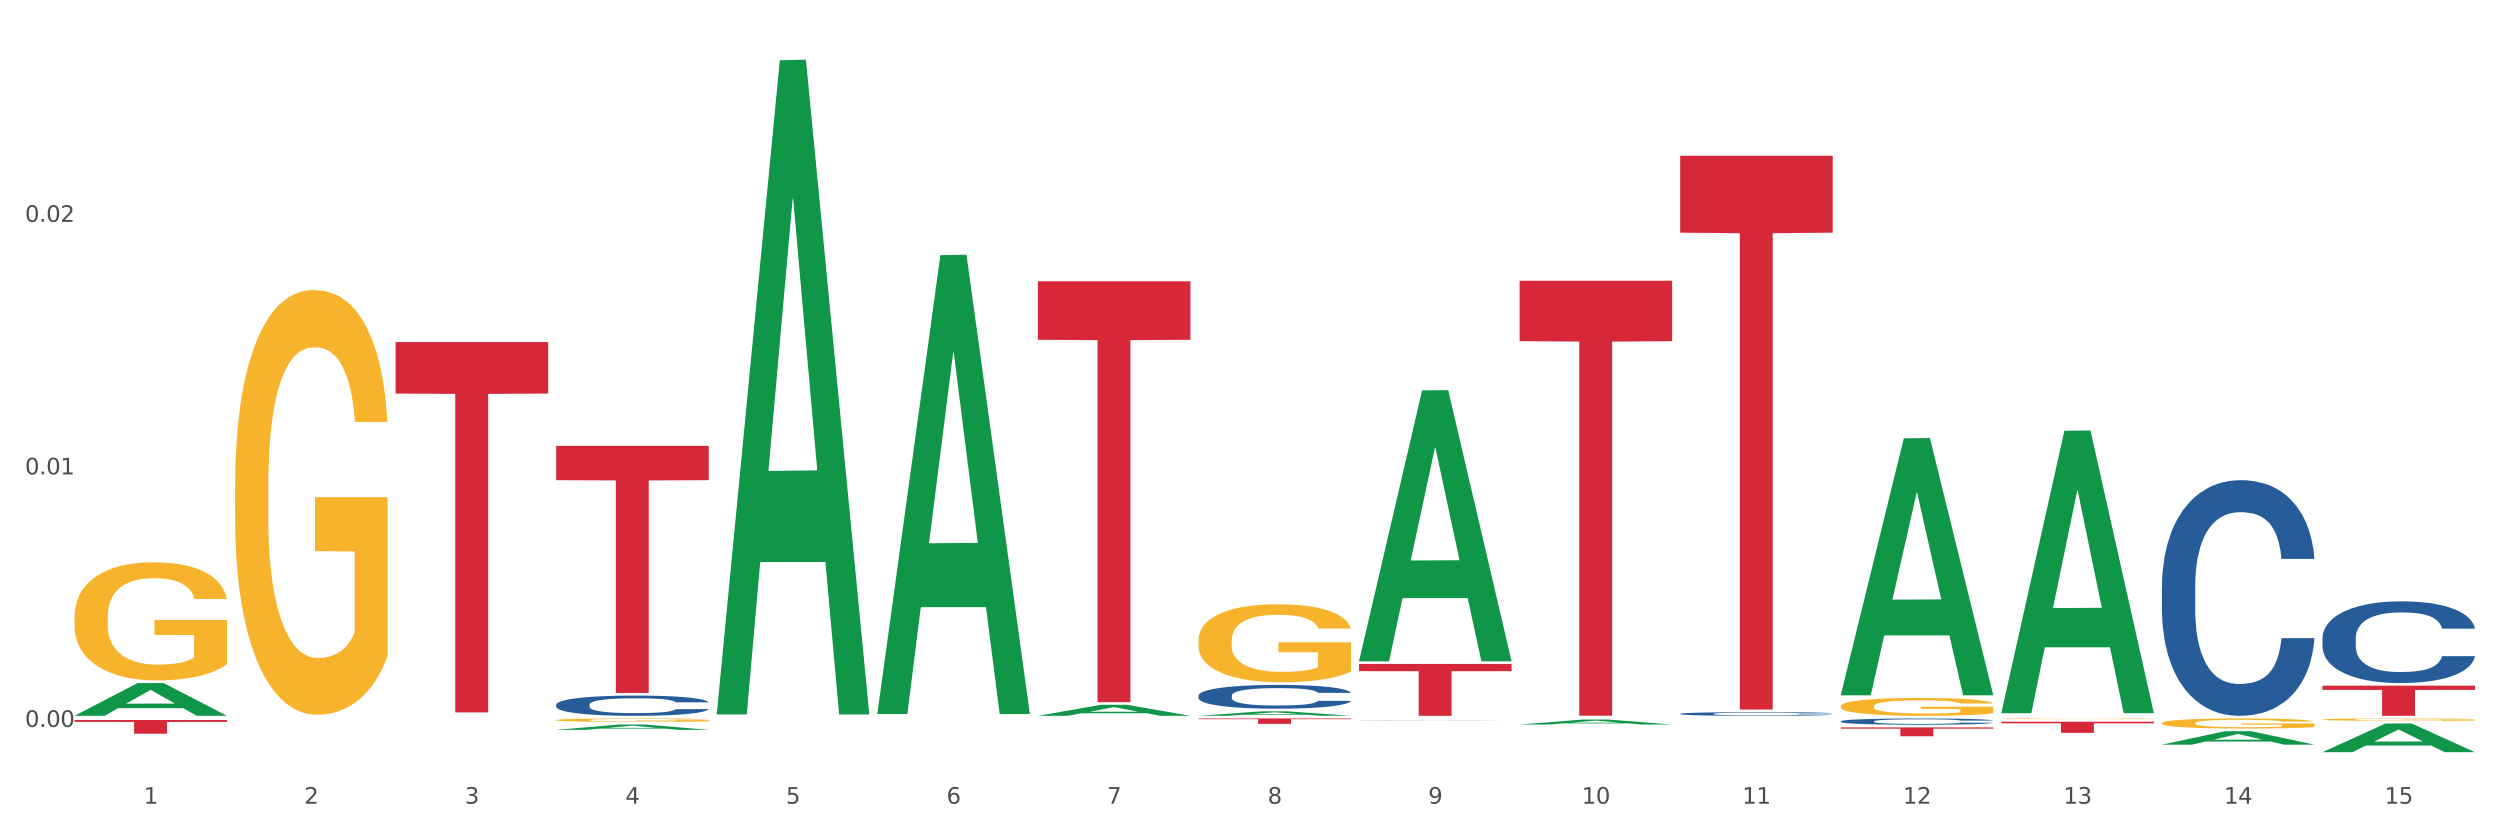 <?xml version="1.0" encoding="utf-8" standalone="no"?>
<!DOCTYPE svg PUBLIC "-//W3C//DTD SVG 1.1//EN"
  "http://www.w3.org/Graphics/SVG/1.1/DTD/svg11.dtd">
<svg xmlns:xlink="http://www.w3.org/1999/xlink" width="1080pt" height="360pt" viewBox="0 0 1080 360" xmlns="http://www.w3.org/2000/svg" version="1.1">
 <rect x="0" y="0" width="1080" height="360" fill="#333333" stroke="none"/>
 <defs>
  <style type="text/css">*{stroke-linejoin: round; stroke-linecap: butt}</style>
 </defs>
 <g id="figure_1">
  <g id="patch_1">
   <path d="M 0 360 
L 1080 360 
L 1080 0 
L 0 0 
z
" style="fill: #ffffff; stroke: #ffffff; stroke-linejoin: miter"/>
  </g>
  <g id="axes_1">
   <g id="matplotlib.axis_1">
    <g id="xtick_1">
     <g id="text_1">
      <!-- 1 -->
      <g style="fill: #4d4d4d" transform="translate(62.07 347.204) scale(0.096 -0.096)">
       <defs>
        <path id="DejaVuSans-31" d="M 794 531 
L 1825 531 
L 1825 4091 
L 703 3866 
L 703 4441 
L 1819 4666 
L 2450 4666 
L 2450 531 
L 3481 531 
L 3481 0 
L 794 0 
L 794 531 
z
" transform="scale(0.016)"/>
       </defs>
       <use xlink:href="#DejaVuSans-31"/>
      </g>
     </g>
    </g>
    <g id="xtick_2">
     <g id="text_2">
      <!-- 2 -->
      <g style="fill: #4d4d4d" transform="translate(131.436 347.204) scale(0.096 -0.096)">
       <defs>
        <path id="DejaVuSans-32" d="M 1228 531 
L 3431 531 
L 3431 0 
L 469 0 
L 469 531 
Q 828 903 1448 1529 
Q 2069 2156 2228 2338 
Q 2531 2678 2651 2914 
Q 2772 3150 2772 3378 
Q 2772 3750 2511 3984 
Q 2250 4219 1831 4219 
Q 1534 4219 1204 4116 
Q 875 4013 500 3803 
L 500 4441 
Q 881 4594 1212 4672 
Q 1544 4750 1819 4750 
Q 2544 4750 2975 4387 
Q 3406 4025 3406 3419 
Q 3406 3131 3298 2873 
Q 3191 2616 2906 2266 
Q 2828 2175 2409 1742 
Q 1991 1309 1228 531 
z
" transform="scale(0.016)"/>
       </defs>
       <use xlink:href="#DejaVuSans-32"/>
      </g>
     </g>
    </g>
    <g id="xtick_3">
     <g id="text_3">
      <!-- 3 -->
      <g style="fill: #4d4d4d" transform="translate(200.802 347.204) scale(0.096 -0.096)">
       <defs>
        <path id="DejaVuSans-33" d="M 2597 2516 
Q 3050 2419 3304 2112 
Q 3559 1806 3559 1356 
Q 3559 666 3084 287 
Q 2609 -91 1734 -91 
Q 1441 -91 1130 -33 
Q 819 25 488 141 
L 488 750 
Q 750 597 1062 519 
Q 1375 441 1716 441 
Q 2309 441 2620 675 
Q 2931 909 2931 1356 
Q 2931 1769 2642 2001 
Q 2353 2234 1838 2234 
L 1294 2234 
L 1294 2753 
L 1863 2753 
Q 2328 2753 2575 2939 
Q 2822 3125 2822 3475 
Q 2822 3834 2567 4026 
Q 2313 4219 1838 4219 
Q 1578 4219 1281 4162 
Q 984 4106 628 3988 
L 628 4550 
Q 988 4650 1302 4700 
Q 1616 4750 1894 4750 
Q 2613 4750 3031 4423 
Q 3450 4097 3450 3541 
Q 3450 3153 3228 2886 
Q 3006 2619 2597 2516 
z
" transform="scale(0.016)"/>
       </defs>
       <use xlink:href="#DejaVuSans-33"/>
      </g>
     </g>
    </g>
    <g id="xtick_4">
     <g id="text_4">
      <!-- 4 -->
      <g style="fill: #4d4d4d" transform="translate(270.169 347.204) scale(0.096 -0.096)">
       <defs>
        <path id="DejaVuSans-34" d="M 2419 4116 
L 825 1625 
L 2419 1625 
L 2419 4116 
z
M 2253 4666 
L 3047 4666 
L 3047 1625 
L 3713 1625 
L 3713 1100 
L 3047 1100 
L 3047 0 
L 2419 0 
L 2419 1100 
L 313 1100 
L 313 1709 
L 2253 4666 
z
" transform="scale(0.016)"/>
       </defs>
       <use xlink:href="#DejaVuSans-34"/>
      </g>
     </g>
    </g>
    <g id="xtick_5">
     <g id="text_5">
      <!-- 5 -->
      <g style="fill: #4d4d4d" transform="translate(339.535 347.204) scale(0.096 -0.096)">
       <defs>
        <path id="DejaVuSans-35" d="M 691 4666 
L 3169 4666 
L 3169 4134 
L 1269 4134 
L 1269 2991 
Q 1406 3038 1543 3061 
Q 1681 3084 1819 3084 
Q 2600 3084 3056 2656 
Q 3513 2228 3513 1497 
Q 3513 744 3044 326 
Q 2575 -91 1722 -91 
Q 1428 -91 1123 -41 
Q 819 9 494 109 
L 494 744 
Q 775 591 1075 516 
Q 1375 441 1709 441 
Q 2250 441 2565 725 
Q 2881 1009 2881 1497 
Q 2881 1984 2565 2268 
Q 2250 2553 1709 2553 
Q 1456 2553 1204 2497 
Q 953 2441 691 2322 
L 691 4666 
z
" transform="scale(0.016)"/>
       </defs>
       <use xlink:href="#DejaVuSans-35"/>
      </g>
     </g>
    </g>
    <g id="xtick_6">
     <g id="text_6">
      <!-- 6 -->
      <g style="fill: #4d4d4d" transform="translate(408.901 347.204) scale(0.096 -0.096)">
       <defs>
        <path id="DejaVuSans-36" d="M 2113 2584 
Q 1688 2584 1439 2293 
Q 1191 2003 1191 1497 
Q 1191 994 1439 701 
Q 1688 409 2113 409 
Q 2538 409 2786 701 
Q 3034 994 3034 1497 
Q 3034 2003 2786 2293 
Q 2538 2584 2113 2584 
z
M 3366 4563 
L 3366 3988 
Q 3128 4100 2886 4159 
Q 2644 4219 2406 4219 
Q 1781 4219 1451 3797 
Q 1122 3375 1075 2522 
Q 1259 2794 1537 2939 
Q 1816 3084 2150 3084 
Q 2853 3084 3261 2657 
Q 3669 2231 3669 1497 
Q 3669 778 3244 343 
Q 2819 -91 2113 -91 
Q 1303 -91 875 529 
Q 447 1150 447 2328 
Q 447 3434 972 4092 
Q 1497 4750 2381 4750 
Q 2619 4750 2861 4703 
Q 3103 4656 3366 4563 
z
" transform="scale(0.016)"/>
       </defs>
       <use xlink:href="#DejaVuSans-36"/>
      </g>
     </g>
    </g>
    <g id="xtick_7">
     <g id="text_7">
      <!-- 7 -->
      <g style="fill: #4d4d4d" transform="translate(478.267 347.204) scale(0.096 -0.096)">
       <defs>
        <path id="DejaVuSans-37" d="M 525 4666 
L 3525 4666 
L 3525 4397 
L 1831 0 
L 1172 0 
L 2766 4134 
L 525 4134 
L 525 4666 
z
" transform="scale(0.016)"/>
       </defs>
       <use xlink:href="#DejaVuSans-37"/>
      </g>
     </g>
    </g>
    <g id="xtick_8">
     <g id="text_8">
      <!-- 8 -->
      <g style="fill: #4d4d4d" transform="translate(547.634 347.204) scale(0.096 -0.096)">
       <defs>
        <path id="DejaVuSans-38" d="M 2034 2216 
Q 1584 2216 1326 1975 
Q 1069 1734 1069 1313 
Q 1069 891 1326 650 
Q 1584 409 2034 409 
Q 2484 409 2743 651 
Q 3003 894 3003 1313 
Q 3003 1734 2745 1975 
Q 2488 2216 2034 2216 
z
M 1403 2484 
Q 997 2584 770 2862 
Q 544 3141 544 3541 
Q 544 4100 942 4425 
Q 1341 4750 2034 4750 
Q 2731 4750 3128 4425 
Q 3525 4100 3525 3541 
Q 3525 3141 3298 2862 
Q 3072 2584 2669 2484 
Q 3125 2378 3379 2068 
Q 3634 1759 3634 1313 
Q 3634 634 3220 271 
Q 2806 -91 2034 -91 
Q 1263 -91 848 271 
Q 434 634 434 1313 
Q 434 1759 690 2068 
Q 947 2378 1403 2484 
z
M 1172 3481 
Q 1172 3119 1398 2916 
Q 1625 2713 2034 2713 
Q 2441 2713 2670 2916 
Q 2900 3119 2900 3481 
Q 2900 3844 2670 4047 
Q 2441 4250 2034 4250 
Q 1625 4250 1398 4047 
Q 1172 3844 1172 3481 
z
" transform="scale(0.016)"/>
       </defs>
       <use xlink:href="#DejaVuSans-38"/>
      </g>
     </g>
    </g>
    <g id="xtick_9">
     <g id="text_9">
      <!-- 9 -->
      <g style="fill: #4d4d4d" transform="translate(617 347.204) scale(0.096 -0.096)">
       <defs>
        <path id="DejaVuSans-39" d="M 703 97 
L 703 672 
Q 941 559 1184 500 
Q 1428 441 1663 441 
Q 2288 441 2617 861 
Q 2947 1281 2994 2138 
Q 2813 1869 2534 1725 
Q 2256 1581 1919 1581 
Q 1219 1581 811 2004 
Q 403 2428 403 3163 
Q 403 3881 828 4315 
Q 1253 4750 1959 4750 
Q 2769 4750 3195 4129 
Q 3622 3509 3622 2328 
Q 3622 1225 3098 567 
Q 2575 -91 1691 -91 
Q 1453 -91 1209 -44 
Q 966 3 703 97 
z
M 1959 2075 
Q 2384 2075 2632 2365 
Q 2881 2656 2881 3163 
Q 2881 3666 2632 3958 
Q 2384 4250 1959 4250 
Q 1534 4250 1286 3958 
Q 1038 3666 1038 3163 
Q 1038 2656 1286 2365 
Q 1534 2075 1959 2075 
z
" transform="scale(0.016)"/>
       </defs>
       <use xlink:href="#DejaVuSans-39"/>
      </g>
     </g>
    </g>
    <g id="xtick_10">
     <g id="text_10">
      <!-- 10 -->
      <g style="fill: #4d4d4d" transform="translate(683.312 347.204) scale(0.096 -0.096)">
       <defs>
        <path id="DejaVuSans-30" d="M 2034 4250 
Q 1547 4250 1301 3770 
Q 1056 3291 1056 2328 
Q 1056 1369 1301 889 
Q 1547 409 2034 409 
Q 2525 409 2770 889 
Q 3016 1369 3016 2328 
Q 3016 3291 2770 3770 
Q 2525 4250 2034 4250 
z
M 2034 4750 
Q 2819 4750 3233 4129 
Q 3647 3509 3647 2328 
Q 3647 1150 3233 529 
Q 2819 -91 2034 -91 
Q 1250 -91 836 529 
Q 422 1150 422 2328 
Q 422 3509 836 4129 
Q 1250 4750 2034 4750 
z
" transform="scale(0.016)"/>
       </defs>
       <use xlink:href="#DejaVuSans-31"/>
       <use xlink:href="#DejaVuSans-30" transform="translate(63.623 0)"/>
      </g>
     </g>
    </g>
    <g id="xtick_11">
     <g id="text_11">
      <!-- 11 -->
      <g style="fill: #4d4d4d" transform="translate(752.678 347.204) scale(0.096 -0.096)">
       <use xlink:href="#DejaVuSans-31"/>
       <use xlink:href="#DejaVuSans-31" transform="translate(63.623 0)"/>
      </g>
     </g>
    </g>
    <g id="xtick_12">
     <g id="text_12">
      <!-- 12 -->
      <g style="fill: #4d4d4d" transform="translate(822.044 347.204) scale(0.096 -0.096)">
       <use xlink:href="#DejaVuSans-31"/>
       <use xlink:href="#DejaVuSans-32" transform="translate(63.623 0)"/>
      </g>
     </g>
    </g>
    <g id="xtick_13">
     <g id="text_13">
      <!-- 13 -->
      <g style="fill: #4d4d4d" transform="translate(891.411 347.204) scale(0.096 -0.096)">
       <use xlink:href="#DejaVuSans-31"/>
       <use xlink:href="#DejaVuSans-33" transform="translate(63.623 0)"/>
      </g>
     </g>
    </g>
    <g id="xtick_14">
     <g id="text_14">
      <!-- 14 -->
      <g style="fill: #4d4d4d" transform="translate(960.777 347.204) scale(0.096 -0.096)">
       <use xlink:href="#DejaVuSans-31"/>
       <use xlink:href="#DejaVuSans-34" transform="translate(63.623 0)"/>
      </g>
     </g>
    </g>
    <g id="xtick_15">
     <g id="text_15">
      <!-- 15 -->
      <g style="fill: #4d4d4d" transform="translate(1030.143 347.204) scale(0.096 -0.096)">
       <use xlink:href="#DejaVuSans-31"/>
       <use xlink:href="#DejaVuSans-35" transform="translate(63.623 0)"/>
      </g>
     </g>
    </g>
    <g id="xtick_16"/>
    <g id="xtick_17"/>
    <g id="xtick_18"/>
    <g id="xtick_19"/>
    <g id="xtick_20"/>
    <g id="xtick_21"/>
    <g id="xtick_22"/>
    <g id="xtick_23"/>
    <g id="xtick_24"/>
    <g id="xtick_25"/>
    <g id="xtick_26"/>
    <g id="xtick_27"/>
    <g id="xtick_28"/>
    <g id="xtick_29"/>
   </g>
   <g id="matplotlib.axis_2">
    <g id="ytick_1">
     <g id="text_16">
      <!-- 0.00 -->
      <g style="fill: #4d4d4d" transform="translate(10.8 314.022) scale(0.096 -0.096)">
       <defs>
        <path id="DejaVuSans-2e" d="M 684 794 
L 1344 794 
L 1344 0 
L 684 0 
L 684 794 
z
" transform="scale(0.016)"/>
       </defs>
       <use xlink:href="#DejaVuSans-30"/>
       <use xlink:href="#DejaVuSans-2e" transform="translate(63.623 0)"/>
       <use xlink:href="#DejaVuSans-30" transform="translate(95.41 0)"/>
       <use xlink:href="#DejaVuSans-30" transform="translate(159.033 0)"/>
      </g>
     </g>
    </g>
    <g id="ytick_2">
     <g id="text_17">
      <!-- 0.01 -->
      <g style="fill: #4d4d4d" transform="translate(10.8 204.933) scale(0.096 -0.096)">
       <use xlink:href="#DejaVuSans-30"/>
       <use xlink:href="#DejaVuSans-2e" transform="translate(63.623 0)"/>
       <use xlink:href="#DejaVuSans-30" transform="translate(95.41 0)"/>
       <use xlink:href="#DejaVuSans-31" transform="translate(159.033 0)"/>
      </g>
     </g>
    </g>
    <g id="ytick_3">
     <g id="text_18">
      <!-- 0.02 -->
      <g style="fill: #4d4d4d" transform="translate(10.8 95.845) scale(0.096 -0.096)">
       <use xlink:href="#DejaVuSans-30"/>
       <use xlink:href="#DejaVuSans-2e" transform="translate(63.623 0)"/>
       <use xlink:href="#DejaVuSans-30" transform="translate(95.41 0)"/>
       <use xlink:href="#DejaVuSans-32" transform="translate(159.033 0)"/>
      </g>
     </g>
    </g>
    <g id="ytick_4"/>
    <g id="ytick_5"/>
    <g id="ytick_6"/>
   </g>
   <g id="PolyCollection_1">
    <path d="M 32.175 309.21 
L 32.243 309.196 
L 59.417 295.097 
L 70.695 295.084 
L 98.073 309.236 
L 85.029 309.236 
L 79.119 305.941 
L 51.061 305.941 
L 50.857 305.994 
L 45.151 309.236 
L 32.175 309.236 
L 32.175 309.21 
L 54.594 303.974 
L 75.586 303.961 
L 65.192 298.101 
L 65.056 298.074 
L 64.92 298.114 
L 54.526 303.961 
L 54.594 303.974 
L 32.175 309.21 
z
" clip-path="url(#pe15f23c669)" style="fill: #109648"/>
    <path d="M 240.274 192.613 
L 306.172 192.613 
L 306.172 207.445 
L 280.25 207.545 
L 280.25 299.347 
L 266.039 299.347 
L 266.039 207.545 
L 240.274 207.445 
L 240.274 192.713 
L 240.274 192.613 
z
" clip-path="url(#pe15f23c669)" style="fill: #d62839"/>
    <path d="M 101.541 210.086 
L 101.619 209.918 
L 101.619 203.884 
L 101.775 198.688 
L 102.553 186.118 
L 103.72 175.726 
L 104.575 170.195 
L 105.431 165.669 
L 106.443 161.144 
L 107.688 156.451 
L 109.944 149.579 
L 111.344 146.059 
L 113.056 142.372 
L 116.168 137.008 
L 118.424 133.991 
L 120.758 131.477 
L 124.57 128.46 
L 127.06 127.119 
L 129.705 126.114 
L 132.895 125.443 
L 135.307 125.276 
L 140.598 125.778 
L 145.11 127.287 
L 147.289 128.46 
L 150.089 130.471 
L 151.568 131.812 
L 153.979 134.494 
L 156.469 138.014 
L 158.181 141.031 
L 160.748 146.73 
L 162.693 152.428 
L 164.483 159.468 
L 165.416 164.328 
L 166.117 168.854 
L 166.739 174.05 
L 167.361 182.263 
L 153.357 182.263 
L 152.812 176.396 
L 151.957 170.865 
L 150.712 165.502 
L 149.623 162.15 
L 147.755 157.959 
L 146.044 155.278 
L 144.254 153.266 
L 142.076 151.59 
L 140.364 150.752 
L 137.952 150.082 
L 133.206 150.249 
L 130.017 151.59 
L 127.838 153.266 
L 126.438 154.775 
L 125.193 156.451 
L 123.792 158.797 
L 122.159 162.317 
L 120.992 165.502 
L 119.825 169.524 
L 118.891 173.547 
L 118.035 178.24 
L 117.335 183.268 
L 116.79 188.464 
L 116.324 194.833 
L 115.935 205.393 
L 115.935 228.355 
L 116.09 233.551 
L 116.479 240.423 
L 116.946 245.619 
L 117.724 251.82 
L 118.424 256.011 
L 119.747 262.044 
L 121.225 267.073 
L 122.392 270.257 
L 123.559 272.939 
L 125.582 276.626 
L 127.838 279.643 
L 129.783 281.487 
L 132.428 283.163 
L 134.218 283.834 
L 135.774 284.169 
L 139.586 284.169 
L 142.309 283.666 
L 145.343 282.493 
L 147.678 280.984 
L 149.623 279.141 
L 151.801 276.124 
L 153.201 273.274 
L 153.201 238.244 
L 136.085 238.076 
L 136.085 214.779 
L 167.439 214.779 
L 167.439 283.163 
L 166.117 286.683 
L 164.638 289.867 
L 163.082 292.717 
L 160.748 296.237 
L 157.947 299.589 
L 155.458 301.935 
L 152.812 303.947 
L 149.7 305.79 
L 145.655 307.466 
L 143.165 308.137 
L 140.053 308.64 
L 136.396 308.807 
L 133.206 308.472 
L 130.094 307.634 
L 126.827 306.126 
L 123.637 303.947 
L 121.225 301.768 
L 118.813 299.086 
L 116.246 295.566 
L 114.223 292.214 
L 112.667 289.197 
L 110.955 285.342 
L 109.088 280.314 
L 107.688 275.788 
L 106.443 271.095 
L 105.12 265.061 
L 104.186 259.866 
L 103.253 253.329 
L 102.708 248.468 
L 102.086 240.926 
L 101.619 230.366 
L 101.541 210.086 
z
" clip-path="url(#pe15f23c669)" style="fill: #f7b32b"/>
    <path d="M 517.739 276.629 
L 517.816 276.598 
L 517.816 275.491 
L 517.972 274.537 
L 518.75 272.23 
L 519.917 270.323 
L 520.773 269.308 
L 521.629 268.477 
L 522.64 267.647 
L 523.885 266.785 
L 526.141 265.524 
L 527.542 264.878 
L 529.253 264.201 
L 532.365 263.217 
L 534.621 262.663 
L 536.956 262.202 
L 540.768 261.648 
L 543.257 261.402 
L 545.903 261.217 
L 549.093 261.094 
L 551.504 261.064 
L 556.795 261.156 
L 561.307 261.433 
L 563.486 261.648 
L 566.287 262.017 
L 567.765 262.263 
L 570.177 262.756 
L 572.666 263.401 
L 574.378 263.955 
L 576.946 265.001 
L 578.891 266.047 
L 580.68 267.339 
L 581.614 268.231 
L 582.314 269.062 
L 582.936 270.015 
L 583.559 271.522 
L 569.554 271.522 
L 569.01 270.446 
L 568.154 269.431 
L 566.909 268.446 
L 565.82 267.831 
L 563.953 267.062 
L 562.241 266.57 
L 560.452 266.201 
L 558.273 265.893 
L 556.562 265.739 
L 554.15 265.616 
L 549.404 265.647 
L 546.214 265.893 
L 544.035 266.201 
L 542.635 266.478 
L 541.39 266.785 
L 539.99 267.216 
L 538.356 267.862 
L 537.189 268.446 
L 536.022 269.185 
L 535.088 269.923 
L 534.232 270.784 
L 533.532 271.707 
L 532.988 272.661 
L 532.521 273.829 
L 532.132 275.767 
L 532.132 279.982 
L 532.287 280.935 
L 532.676 282.196 
L 533.143 283.15 
L 533.921 284.288 
L 534.621 285.057 
L 535.944 286.165 
L 537.422 287.087 
L 538.589 287.672 
L 539.756 288.164 
L 541.779 288.841 
L 544.035 289.395 
L 545.981 289.733 
L 548.626 290.041 
L 550.415 290.164 
L 551.971 290.225 
L 555.784 290.225 
L 558.507 290.133 
L 561.541 289.917 
L 563.875 289.641 
L 565.82 289.302 
L 567.998 288.749 
L 569.399 288.226 
L 569.399 281.797 
L 552.282 281.766 
L 552.282 277.49 
L 583.636 277.49 
L 583.636 290.041 
L 582.314 290.687 
L 580.836 291.271 
L 579.28 291.794 
L 576.946 292.44 
L 574.145 293.055 
L 571.655 293.486 
L 569.01 293.855 
L 565.898 294.193 
L 561.852 294.501 
L 559.362 294.624 
L 556.25 294.716 
L 552.594 294.747 
L 549.404 294.685 
L 546.292 294.532 
L 543.024 294.255 
L 539.834 293.855 
L 537.422 293.455 
L 535.01 292.963 
L 532.443 292.317 
L 530.42 291.702 
L 528.864 291.148 
L 527.153 290.44 
L 525.285 289.518 
L 523.885 288.687 
L 522.64 287.826 
L 521.317 286.718 
L 520.384 285.765 
L 519.45 284.565 
L 518.906 283.673 
L 518.283 282.289 
L 517.816 280.351 
L 517.739 276.629 
z
" clip-path="url(#pe15f23c669)" style="fill: #f7b32b"/>
    <path d="M 795.203 305.081 
L 795.281 305.074 
L 795.281 304.82 
L 795.437 304.602 
L 796.215 304.072 
L 797.382 303.635 
L 798.238 303.402 
L 799.094 303.212 
L 800.105 303.021 
L 801.35 302.824 
L 803.606 302.535 
L 805.006 302.387 
L 806.718 302.231 
L 809.83 302.006 
L 812.086 301.879 
L 814.42 301.773 
L 818.233 301.646 
L 820.722 301.589 
L 823.368 301.547 
L 826.557 301.519 
L 828.969 301.512 
L 834.26 301.533 
L 838.772 301.596 
L 840.951 301.646 
L 843.752 301.731 
L 845.23 301.787 
L 847.642 301.9 
L 850.131 302.048 
L 851.843 302.175 
L 854.41 302.415 
L 856.355 302.655 
L 858.145 302.951 
L 859.078 303.155 
L 859.779 303.346 
L 860.401 303.565 
L 861.024 303.91 
L 847.019 303.91 
L 846.475 303.663 
L 845.619 303.431 
L 844.374 303.205 
L 843.285 303.064 
L 841.418 302.887 
L 839.706 302.775 
L 837.916 302.69 
L 835.738 302.619 
L 834.026 302.584 
L 831.615 302.556 
L 826.869 302.563 
L 823.679 302.619 
L 821.5 302.69 
L 820.1 302.753 
L 818.855 302.824 
L 817.455 302.923 
L 815.821 303.071 
L 814.654 303.205 
L 813.487 303.374 
L 812.553 303.543 
L 811.697 303.741 
L 810.997 303.953 
L 810.453 304.171 
L 809.986 304.439 
L 809.597 304.884 
L 809.597 305.85 
L 809.752 306.069 
L 810.141 306.358 
L 810.608 306.577 
L 811.386 306.838 
L 812.086 307.014 
L 813.409 307.268 
L 814.887 307.48 
L 816.054 307.614 
L 817.221 307.727 
L 819.244 307.882 
L 821.5 308.009 
L 823.445 308.086 
L 826.091 308.157 
L 827.88 308.185 
L 829.436 308.199 
L 833.248 308.199 
L 835.971 308.178 
L 839.006 308.129 
L 841.34 308.065 
L 843.285 307.988 
L 845.463 307.861 
L 846.864 307.741 
L 846.864 306.266 
L 829.747 306.259 
L 829.747 305.279 
L 861.101 305.279 
L 861.101 308.157 
L 859.779 308.305 
L 858.3 308.439 
L 856.744 308.559 
L 854.41 308.707 
L 851.61 308.848 
L 849.12 308.947 
L 846.475 309.032 
L 843.363 309.109 
L 839.317 309.18 
L 836.827 309.208 
L 833.715 309.229 
L 830.059 309.236 
L 826.869 309.222 
L 823.757 309.187 
L 820.489 309.123 
L 817.299 309.032 
L 814.887 308.94 
L 812.475 308.827 
L 809.908 308.679 
L 807.885 308.538 
L 806.329 308.411 
L 804.617 308.249 
L 802.75 308.037 
L 801.35 307.846 
L 800.105 307.649 
L 798.782 307.395 
L 797.849 307.176 
L 796.915 306.901 
L 796.37 306.697 
L 795.748 306.379 
L 795.281 305.935 
L 795.203 305.081 
z
" clip-path="url(#pe15f23c669)" style="fill: #f7b32b"/>
    <path d="M 864.57 310.508 
L 864.647 310.508 
L 864.647 310.499 
L 864.803 310.49 
L 865.581 310.471 
L 866.748 310.454 
L 867.604 310.445 
L 868.46 310.438 
L 869.471 310.431 
L 870.716 310.424 
L 872.972 310.413 
L 874.373 310.407 
L 876.084 310.402 
L 879.196 310.393 
L 881.453 310.388 
L 883.787 310.384 
L 887.599 310.38 
L 890.089 310.378 
L 892.734 310.376 
L 895.924 310.375 
L 898.336 310.375 
L 903.626 310.375 
L 908.139 310.378 
L 910.317 310.38 
L 913.118 310.383 
L 914.596 310.385 
L 917.008 310.389 
L 919.498 310.395 
L 921.209 310.399 
L 923.777 310.408 
L 925.722 310.417 
L 927.511 310.429 
L 928.445 310.436 
L 929.145 310.443 
L 929.767 310.452 
L 930.39 310.465 
L 916.385 310.465 
L 915.841 310.455 
L 914.985 310.447 
L 913.74 310.438 
L 912.651 310.433 
L 910.784 310.426 
L 909.072 310.422 
L 907.283 310.419 
L 905.104 310.416 
L 903.393 310.415 
L 900.981 310.414 
L 896.235 310.414 
L 893.045 310.416 
L 890.867 310.419 
L 889.466 310.421 
L 888.221 310.424 
L 886.821 310.428 
L 885.187 310.433 
L 884.02 310.438 
L 882.853 310.444 
L 881.919 310.451 
L 881.064 310.458 
L 880.363 310.466 
L 879.819 310.474 
L 879.352 310.484 
L 878.963 310.501 
L 878.963 310.537 
L 879.119 310.545 
L 879.508 310.556 
L 879.974 310.565 
L 880.752 310.574 
L 881.453 310.581 
L 882.775 310.59 
L 884.253 310.598 
L 885.42 310.603 
L 886.587 310.608 
L 888.61 310.613 
L 890.867 310.618 
L 892.812 310.621 
L 895.457 310.624 
L 897.246 310.625 
L 898.802 310.625 
L 902.615 310.625 
L 905.338 310.625 
L 908.372 310.623 
L 910.706 310.62 
L 912.651 310.617 
L 914.829 310.613 
L 916.23 310.608 
L 916.23 310.553 
L 899.114 310.553 
L 899.114 310.516 
L 930.468 310.516 
L 930.468 310.624 
L 929.145 310.629 
L 927.667 310.634 
L 926.111 310.639 
L 923.777 310.644 
L 920.976 310.65 
L 918.486 310.653 
L 915.841 310.657 
L 912.729 310.659 
L 908.683 310.662 
L 906.193 310.663 
L 903.081 310.664 
L 899.425 310.664 
L 896.235 310.664 
L 893.123 310.662 
L 889.855 310.66 
L 886.665 310.657 
L 884.253 310.653 
L 881.842 310.649 
L 879.274 310.643 
L 877.251 310.638 
L 875.695 310.633 
L 873.984 310.627 
L 872.116 310.619 
L 870.716 310.612 
L 869.471 310.605 
L 868.149 310.595 
L 867.215 310.587 
L 866.281 310.577 
L 865.737 310.569 
L 865.114 310.557 
L 864.647 310.54 
L 864.57 310.508 
z
" clip-path="url(#pe15f23c669)" style="fill: #f7b32b"/>
    <path d="M 933.936 312.394 
L 934.014 312.39 
L 934.014 312.247 
L 934.169 312.124 
L 934.947 311.826 
L 936.114 311.579 
L 936.97 311.448 
L 937.826 311.341 
L 938.837 311.233 
L 940.082 311.122 
L 942.338 310.959 
L 943.739 310.876 
L 945.45 310.788 
L 948.563 310.661 
L 950.819 310.589 
L 953.153 310.53 
L 956.965 310.458 
L 959.455 310.426 
L 962.1 310.403 
L 965.29 310.387 
L 967.702 310.383 
L 972.992 310.395 
L 977.505 310.43 
L 979.683 310.458 
L 982.484 310.506 
L 983.962 310.538 
L 986.374 310.601 
L 988.864 310.685 
L 990.575 310.756 
L 993.143 310.892 
L 995.088 311.027 
L 996.877 311.194 
L 997.811 311.309 
L 998.511 311.416 
L 999.134 311.539 
L 999.756 311.734 
L 985.752 311.734 
L 985.207 311.595 
L 984.351 311.464 
L 983.106 311.337 
L 982.017 311.257 
L 980.15 311.158 
L 978.438 311.094 
L 976.649 311.047 
L 974.47 311.007 
L 972.759 310.987 
L 970.347 310.971 
L 965.601 310.975 
L 962.411 311.007 
L 960.233 311.047 
L 958.832 311.082 
L 957.588 311.122 
L 956.187 311.178 
L 954.553 311.261 
L 953.386 311.337 
L 952.219 311.432 
L 951.286 311.528 
L 950.43 311.639 
L 949.73 311.758 
L 949.185 311.881 
L 948.718 312.032 
L 948.329 312.283 
L 948.329 312.827 
L 948.485 312.951 
L 948.874 313.114 
L 949.341 313.237 
L 950.119 313.384 
L 950.819 313.483 
L 952.141 313.627 
L 953.62 313.746 
L 954.787 313.821 
L 955.954 313.885 
L 957.977 313.972 
L 960.233 314.044 
L 962.178 314.088 
L 964.823 314.127 
L 966.613 314.143 
L 968.169 314.151 
L 971.981 314.151 
L 974.704 314.139 
L 977.738 314.112 
L 980.072 314.076 
L 982.017 314.032 
L 984.196 313.96 
L 985.596 313.893 
L 985.596 313.062 
L 968.48 313.058 
L 968.48 312.505 
L 999.834 312.505 
L 999.834 314.127 
L 998.511 314.211 
L 997.033 314.286 
L 995.477 314.354 
L 993.143 314.437 
L 990.342 314.517 
L 987.852 314.573 
L 985.207 314.62 
L 982.095 314.664 
L 978.049 314.704 
L 975.56 314.72 
L 972.448 314.732 
L 968.791 314.736 
L 965.601 314.728 
L 962.489 314.708 
L 959.221 314.672 
L 956.032 314.62 
L 953.62 314.569 
L 951.208 314.505 
L 948.64 314.422 
L 946.618 314.342 
L 945.061 314.271 
L 943.35 314.179 
L 941.483 314.06 
L 940.082 313.952 
L 938.837 313.841 
L 937.515 313.698 
L 936.581 313.575 
L 935.648 313.42 
L 935.103 313.305 
L 934.48 313.126 
L 934.014 312.875 
L 933.936 312.394 
z
" clip-path="url(#pe15f23c669)" style="fill: #f7b32b"/>
    <path d="M 1003.302 310.851 
L 1003.38 310.85 
L 1003.38 310.816 
L 1003.535 310.787 
L 1004.314 310.717 
L 1005.481 310.658 
L 1006.336 310.627 
L 1007.192 310.602 
L 1008.204 310.576 
L 1009.448 310.55 
L 1011.705 310.511 
L 1013.105 310.491 
L 1014.817 310.471 
L 1017.929 310.441 
L 1020.185 310.424 
L 1022.519 310.409 
L 1026.331 310.393 
L 1028.821 310.385 
L 1031.466 310.379 
L 1034.656 310.376 
L 1037.068 310.375 
L 1042.358 310.377 
L 1046.871 310.386 
L 1049.049 310.393 
L 1051.85 310.404 
L 1053.328 310.411 
L 1055.74 310.426 
L 1058.23 310.446 
L 1059.942 310.463 
L 1062.509 310.495 
L 1064.454 310.527 
L 1066.244 310.567 
L 1067.177 310.594 
L 1067.877 310.62 
L 1068.5 310.649 
L 1069.122 310.695 
L 1055.118 310.695 
L 1054.573 310.662 
L 1053.717 310.631 
L 1052.473 310.601 
L 1051.383 310.582 
L 1049.516 310.558 
L 1047.805 310.543 
L 1046.015 310.532 
L 1043.837 310.522 
L 1042.125 310.518 
L 1039.713 310.514 
L 1034.967 310.515 
L 1031.777 310.522 
L 1029.599 310.532 
L 1028.199 310.54 
L 1026.954 310.55 
L 1025.553 310.563 
L 1023.919 310.583 
L 1022.752 310.601 
L 1021.585 310.623 
L 1020.652 310.646 
L 1019.796 310.672 
L 1019.096 310.701 
L 1018.551 310.73 
L 1018.084 310.766 
L 1017.695 310.825 
L 1017.695 310.954 
L 1017.851 310.983 
L 1018.24 311.022 
L 1018.707 311.051 
L 1019.485 311.086 
L 1020.185 311.109 
L 1021.508 311.143 
L 1022.986 311.171 
L 1024.153 311.189 
L 1025.32 311.204 
L 1027.343 311.225 
L 1029.599 311.242 
L 1031.544 311.253 
L 1034.189 311.262 
L 1035.979 311.266 
L 1037.535 311.268 
L 1041.347 311.268 
L 1044.07 311.265 
L 1047.104 311.258 
L 1049.438 311.25 
L 1051.383 311.239 
L 1053.562 311.222 
L 1054.962 311.206 
L 1054.962 311.009 
L 1037.846 311.009 
L 1037.846 310.878 
L 1069.2 310.878 
L 1069.2 311.262 
L 1067.877 311.282 
L 1066.399 311.3 
L 1064.843 311.316 
L 1062.509 311.335 
L 1059.708 311.354 
L 1057.219 311.367 
L 1054.573 311.379 
L 1051.461 311.389 
L 1047.416 311.399 
L 1044.926 311.402 
L 1041.814 311.405 
L 1038.157 311.406 
L 1034.967 311.404 
L 1031.855 311.399 
L 1028.588 311.391 
L 1025.398 311.379 
L 1022.986 311.366 
L 1020.574 311.351 
L 1018.007 311.332 
L 1015.984 311.313 
L 1014.428 311.296 
L 1012.716 311.274 
L 1010.849 311.246 
L 1009.448 311.22 
L 1008.204 311.194 
L 1006.881 311.16 
L 1005.947 311.131 
L 1005.014 311.094 
L 1004.469 311.067 
L 1003.847 311.025 
L 1003.38 310.965 
L 1003.302 310.851 
z
" clip-path="url(#pe15f23c669)" style="fill: #f7b32b"/>
    <path d="M 170.907 147.785 
L 236.805 147.785 
L 236.805 170.017 
L 210.883 170.167 
L 210.883 307.766 
L 196.673 307.766 
L 196.673 170.167 
L 170.907 170.017 
L 170.907 147.935 
L 170.907 147.785 
z
" clip-path="url(#pe15f23c669)" style="fill: #d62839"/>
    <path d="M 32.175 311.032 
L 98.073 311.032 
L 98.073 311.857 
L 72.151 311.862 
L 72.151 316.968 
L 57.941 316.968 
L 57.941 311.862 
L 32.175 311.857 
L 32.175 311.037 
L 32.175 311.032 
z
" clip-path="url(#pe15f23c669)" style="fill: #d62839"/>
    <path d="M 240.274 304.417 
L 240.352 304.409 
L 240.352 304.185 
L 240.585 303.882 
L 241.442 303.322 
L 242.533 302.899 
L 244.402 302.403 
L 245.415 302.195 
L 246.739 301.964 
L 249.465 301.588 
L 252.581 301.268 
L 254.762 301.093 
L 256.398 300.981 
L 260.059 300.781 
L 262.162 300.693 
L 264.343 300.621 
L 266.212 300.573 
L 269.328 300.517 
L 271.821 300.493 
L 274.703 300.485 
L 277.117 300.493 
L 280.311 300.525 
L 284.985 300.621 
L 286.776 300.677 
L 289.191 300.773 
L 291.683 300.901 
L 293.709 301.029 
L 296.045 301.212 
L 298.46 301.452 
L 300.797 301.756 
L 302.433 302.036 
L 303.757 302.331 
L 304.925 302.691 
L 305.782 303.083 
L 306.172 303.41 
L 291.917 303.41 
L 291.528 303.115 
L 290.749 302.795 
L 289.97 302.579 
L 289.113 302.403 
L 287.789 302.203 
L 286.62 302.076 
L 284.673 301.924 
L 282.881 301.828 
L 281.401 301.772 
L 279.61 301.724 
L 275.793 301.676 
L 273.067 301.676 
L 271.353 301.692 
L 269.25 301.732 
L 267.458 301.788 
L 265.355 301.884 
L 263.72 301.988 
L 262.084 302.124 
L 261.149 302.219 
L 259.747 302.395 
L 258.812 302.539 
L 257.566 302.787 
L 256.865 302.963 
L 255.619 303.418 
L 255.073 303.754 
L 254.84 303.986 
L 254.684 304.241 
L 254.684 305.488 
L 255.151 306.047 
L 255.541 306.287 
L 256.164 306.559 
L 257.332 306.911 
L 259.046 307.254 
L 260.838 307.502 
L 262.318 307.654 
L 263.72 307.766 
L 265.122 307.854 
L 266.835 307.933 
L 268.237 307.981 
L 270.341 308.029 
L 272.833 308.053 
L 274.78 308.053 
L 278.753 308.013 
L 280.545 307.973 
L 282.258 307.918 
L 284.128 307.83 
L 285.608 307.734 
L 286.465 307.662 
L 287.867 307.51 
L 288.957 307.35 
L 289.892 307.166 
L 290.515 307.006 
L 291.216 306.767 
L 291.761 306.495 
L 291.917 306.351 
L 306.172 306.351 
L 305.86 306.639 
L 305.315 306.919 
L 304.224 307.294 
L 303.367 307.51 
L 302.043 307.774 
L 300.641 307.997 
L 298.694 308.245 
L 296.902 308.429 
L 295.033 308.589 
L 293.008 308.733 
L 289.347 308.932 
L 288.022 308.988 
L 285.218 309.084 
L 283.037 309.14 
L 279.844 309.196 
L 276.572 309.228 
L 273.145 309.236 
L 270.107 309.22 
L 266.757 309.172 
L 264.654 309.124 
L 262.318 309.052 
L 259.591 308.94 
L 257.021 308.805 
L 254.606 308.645 
L 252.347 308.461 
L 250.244 308.253 
L 247.518 307.91 
L 245.493 307.574 
L 244.013 307.262 
L 243 306.998 
L 241.987 306.663 
L 241.442 306.431 
L 240.585 305.872 
L 240.274 305.352 
L 240.274 304.417 
z
" clip-path="url(#pe15f23c669)" style="fill: #255c99"/>
    <path d="M 517.739 300.502 
L 517.816 300.493 
L 517.816 300.23 
L 518.05 299.873 
L 518.907 299.216 
L 519.997 298.719 
L 521.867 298.137 
L 522.88 297.893 
L 524.204 297.621 
L 526.93 297.18 
L 530.046 296.805 
L 532.227 296.599 
L 533.863 296.467 
L 537.523 296.233 
L 539.627 296.129 
L 541.808 296.045 
L 543.677 295.989 
L 546.793 295.923 
L 549.285 295.895 
L 552.167 295.885 
L 554.582 295.895 
L 557.776 295.932 
L 562.449 296.045 
L 564.241 296.111 
L 566.656 296.223 
L 569.148 296.373 
L 571.173 296.523 
L 573.51 296.739 
L 575.925 297.021 
L 578.262 297.377 
L 579.898 297.706 
L 581.222 298.053 
L 582.39 298.475 
L 583.247 298.935 
L 583.636 299.32 
L 569.382 299.32 
L 568.992 298.972 
L 568.214 298.597 
L 567.435 298.344 
L 566.578 298.137 
L 565.254 297.903 
L 564.085 297.753 
L 562.138 297.574 
L 560.346 297.462 
L 558.866 297.396 
L 557.075 297.34 
L 553.258 297.284 
L 550.532 297.284 
L 548.818 297.302 
L 546.715 297.349 
L 544.923 297.415 
L 542.82 297.527 
L 541.184 297.649 
L 539.549 297.809 
L 538.614 297.922 
L 537.212 298.128 
L 536.277 298.297 
L 535.031 298.588 
L 534.33 298.794 
L 533.084 299.329 
L 532.538 299.723 
L 532.305 299.995 
L 532.149 300.296 
L 532.149 301.759 
L 532.616 302.416 
L 533.006 302.698 
L 533.629 303.017 
L 534.797 303.43 
L 536.511 303.833 
L 538.302 304.124 
L 539.782 304.302 
L 541.184 304.434 
L 542.587 304.537 
L 544.3 304.631 
L 545.702 304.687 
L 547.805 304.743 
L 550.298 304.771 
L 552.245 304.771 
L 556.218 304.724 
L 558.009 304.677 
L 559.723 304.612 
L 561.593 304.509 
L 563.073 304.396 
L 563.929 304.312 
L 565.331 304.133 
L 566.422 303.946 
L 567.357 303.73 
L 567.98 303.542 
L 568.681 303.261 
L 569.226 302.942 
L 569.382 302.773 
L 583.636 302.773 
L 583.325 303.11 
L 582.78 303.439 
L 581.689 303.88 
L 580.832 304.133 
L 579.508 304.443 
L 578.106 304.706 
L 576.159 304.997 
L 574.367 305.212 
L 572.498 305.4 
L 570.472 305.569 
L 566.811 305.803 
L 565.487 305.869 
L 562.683 305.982 
L 560.502 306.047 
L 557.308 306.113 
L 554.037 306.151 
L 550.61 306.16 
L 547.572 306.141 
L 544.222 306.085 
L 542.119 306.029 
L 539.782 305.944 
L 537.056 305.813 
L 534.486 305.653 
L 532.071 305.466 
L 529.812 305.25 
L 527.709 305.006 
L 524.983 304.602 
L 522.957 304.208 
L 521.477 303.842 
L 520.465 303.533 
L 519.452 303.139 
L 518.907 302.867 
L 518.05 302.21 
L 517.739 301.6 
L 517.739 300.502 
z
" clip-path="url(#pe15f23c669)" style="fill: #255c99"/>
    <path d="M 587.105 311.297 
L 587.183 311.297 
L 587.183 311.295 
L 587.416 311.291 
L 588.273 311.284 
L 589.364 311.278 
L 591.233 311.272 
L 592.246 311.27 
L 593.57 311.267 
L 596.296 311.262 
L 599.412 311.258 
L 601.593 311.256 
L 603.229 311.255 
L 606.89 311.252 
L 608.993 311.251 
L 611.174 311.25 
L 613.043 311.249 
L 616.159 311.249 
L 618.652 311.248 
L 621.534 311.248 
L 623.948 311.248 
L 627.142 311.249 
L 631.816 311.25 
L 633.607 311.251 
L 636.022 311.252 
L 638.514 311.254 
L 640.54 311.255 
L 642.877 311.257 
L 645.291 311.26 
L 647.628 311.264 
L 649.264 311.268 
L 650.588 311.271 
L 651.756 311.276 
L 652.613 311.281 
L 653.003 311.285 
L 638.748 311.285 
L 638.359 311.281 
L 637.58 311.277 
L 636.801 311.275 
L 635.944 311.272 
L 634.62 311.27 
L 633.451 311.268 
L 631.504 311.266 
L 629.713 311.265 
L 628.233 311.264 
L 626.441 311.264 
L 622.624 311.263 
L 619.898 311.263 
L 618.184 311.263 
L 616.081 311.264 
L 614.29 311.265 
L 612.186 311.266 
L 610.551 311.267 
L 608.915 311.269 
L 607.98 311.27 
L 606.578 311.272 
L 605.643 311.274 
L 604.397 311.277 
L 603.696 311.279 
L 602.45 311.285 
L 601.905 311.289 
L 601.671 311.292 
L 601.515 311.295 
L 601.515 311.311 
L 601.982 311.318 
L 602.372 311.321 
L 602.995 311.324 
L 604.163 311.329 
L 605.877 311.333 
L 607.669 311.336 
L 609.149 311.338 
L 610.551 311.339 
L 611.953 311.34 
L 613.666 311.341 
L 615.069 311.342 
L 617.172 311.343 
L 619.664 311.343 
L 621.612 311.343 
L 625.584 311.342 
L 627.376 311.342 
L 629.089 311.341 
L 630.959 311.34 
L 632.439 311.339 
L 633.296 311.338 
L 634.698 311.336 
L 635.788 311.334 
L 636.723 311.332 
L 637.346 311.33 
L 638.047 311.327 
L 638.592 311.323 
L 638.748 311.322 
L 653.003 311.322 
L 652.691 311.325 
L 652.146 311.329 
L 651.055 311.333 
L 650.199 311.336 
L 648.874 311.339 
L 647.472 311.342 
L 645.525 311.345 
L 643.733 311.348 
L 641.864 311.35 
L 639.839 311.351 
L 636.178 311.354 
L 634.853 311.355 
L 632.049 311.356 
L 629.868 311.356 
L 626.675 311.357 
L 623.403 311.358 
L 619.976 311.358 
L 616.938 311.357 
L 613.589 311.357 
L 611.485 311.356 
L 609.149 311.355 
L 606.422 311.354 
L 603.852 311.352 
L 601.437 311.35 
L 599.178 311.348 
L 597.075 311.345 
L 594.349 311.341 
L 592.324 311.337 
L 590.844 311.333 
L 589.831 311.33 
L 588.818 311.326 
L 588.273 311.323 
L 587.416 311.316 
L 587.105 311.309 
L 587.105 311.297 
z
" clip-path="url(#pe15f23c669)" style="fill: #255c99"/>
    <path d="M 725.837 308.359 
L 725.915 308.357 
L 725.915 308.317 
L 726.149 308.261 
L 727.006 308.159 
L 728.096 308.082 
L 729.966 307.992 
L 730.978 307.954 
L 732.302 307.912 
L 735.029 307.844 
L 738.144 307.786 
L 740.325 307.753 
L 741.961 307.733 
L 745.622 307.697 
L 747.725 307.681 
L 749.906 307.668 
L 751.776 307.659 
L 754.891 307.649 
L 757.384 307.644 
L 760.266 307.643 
L 762.681 307.644 
L 765.874 307.65 
L 770.548 307.668 
L 772.34 307.678 
L 774.754 307.695 
L 777.247 307.719 
L 779.272 307.742 
L 781.609 307.775 
L 784.024 307.819 
L 786.36 307.874 
L 787.996 307.925 
L 789.32 307.979 
L 790.489 308.044 
L 791.346 308.116 
L 791.735 308.175 
L 777.481 308.175 
L 777.091 308.122 
L 776.312 308.063 
L 775.533 308.024 
L 774.676 307.992 
L 773.352 307.956 
L 772.184 307.932 
L 770.237 307.905 
L 768.445 307.887 
L 766.965 307.877 
L 765.173 307.868 
L 761.357 307.86 
L 758.63 307.86 
L 756.917 307.863 
L 754.814 307.87 
L 753.022 307.88 
L 750.919 307.898 
L 749.283 307.916 
L 747.647 307.941 
L 746.713 307.959 
L 745.311 307.991 
L 744.376 308.017 
L 743.13 308.062 
L 742.429 308.094 
L 741.182 308.177 
L 740.637 308.238 
L 740.403 308.28 
L 740.248 308.327 
L 740.248 308.554 
L 740.715 308.656 
L 741.104 308.699 
L 741.727 308.749 
L 742.896 308.813 
L 744.61 308.875 
L 746.401 308.92 
L 747.881 308.948 
L 749.283 308.968 
L 750.685 308.984 
L 752.399 308.999 
L 753.801 309.008 
L 755.904 309.016 
L 758.397 309.021 
L 760.344 309.021 
L 764.317 309.014 
L 766.108 309.006 
L 767.822 308.996 
L 769.691 308.98 
L 771.171 308.963 
L 772.028 308.95 
L 773.43 308.922 
L 774.521 308.893 
L 775.455 308.859 
L 776.079 308.83 
L 776.78 308.787 
L 777.325 308.737 
L 777.481 308.711 
L 791.735 308.711 
L 791.424 308.763 
L 790.878 308.814 
L 789.788 308.883 
L 788.931 308.922 
L 787.607 308.97 
L 786.205 309.011 
L 784.257 309.056 
L 782.466 309.089 
L 780.596 309.118 
L 778.571 309.144 
L 774.91 309.181 
L 773.586 309.191 
L 770.782 309.209 
L 768.601 309.219 
L 765.407 309.229 
L 762.136 309.235 
L 758.708 309.236 
L 755.67 309.233 
L 752.321 309.225 
L 750.218 309.216 
L 747.881 309.203 
L 745.155 309.182 
L 742.584 309.158 
L 740.17 309.128 
L 737.911 309.095 
L 735.808 309.057 
L 733.081 308.995 
L 731.056 308.934 
L 729.576 308.877 
L 728.563 308.829 
L 727.551 308.768 
L 727.006 308.725 
L 726.149 308.624 
L 725.837 308.529 
L 725.837 308.359 
z
" clip-path="url(#pe15f23c669)" style="fill: #255c99"/>
    <path d="M 795.203 311.6 
L 795.281 311.598 
L 795.281 311.528 
L 795.515 311.433 
L 796.372 311.259 
L 797.462 311.127 
L 799.332 310.972 
L 800.344 310.908 
L 801.669 310.835 
L 804.395 310.718 
L 807.511 310.619 
L 809.692 310.564 
L 811.327 310.529 
L 814.988 310.467 
L 817.092 310.439 
L 819.273 310.417 
L 821.142 310.402 
L 824.258 310.385 
L 826.75 310.377 
L 829.632 310.375 
L 832.047 310.377 
L 835.241 310.387 
L 839.914 310.417 
L 841.706 310.434 
L 844.121 310.464 
L 846.613 310.504 
L 848.638 310.544 
L 850.975 310.601 
L 853.39 310.676 
L 855.727 310.771 
L 857.362 310.858 
L 858.687 310.95 
L 859.855 311.062 
L 860.712 311.184 
L 861.101 311.286 
L 846.847 311.286 
L 846.457 311.194 
L 845.678 311.094 
L 844.899 311.027 
L 844.043 310.972 
L 842.718 310.91 
L 841.55 310.87 
L 839.603 310.823 
L 837.811 310.793 
L 836.331 310.776 
L 834.54 310.761 
L 830.723 310.746 
L 827.997 310.746 
L 826.283 310.751 
L 824.18 310.763 
L 822.388 310.781 
L 820.285 310.811 
L 818.649 310.843 
L 817.014 310.885 
L 816.079 310.915 
L 814.677 310.97 
L 813.742 311.015 
L 812.496 311.092 
L 811.795 311.147 
L 810.548 311.289 
L 810.003 311.393 
L 809.77 311.466 
L 809.614 311.545 
L 809.614 311.934 
L 810.081 312.108 
L 810.471 312.183 
L 811.094 312.268 
L 812.262 312.377 
L 813.976 312.484 
L 815.767 312.562 
L 817.247 312.609 
L 818.649 312.644 
L 820.051 312.671 
L 821.765 312.696 
L 823.167 312.711 
L 825.27 312.726 
L 827.763 312.734 
L 829.71 312.734 
L 833.683 312.721 
L 835.474 312.709 
L 837.188 312.691 
L 839.057 312.664 
L 840.537 312.634 
L 841.394 312.612 
L 842.796 312.564 
L 843.887 312.514 
L 844.822 312.457 
L 845.445 312.407 
L 846.146 312.333 
L 846.691 312.248 
L 846.847 312.203 
L 861.101 312.203 
L 860.79 312.293 
L 860.245 312.38 
L 859.154 312.497 
L 858.297 312.564 
L 856.973 312.646 
L 855.571 312.716 
L 853.624 312.793 
L 851.832 312.851 
L 849.963 312.9 
L 847.937 312.945 
L 844.276 313.008 
L 842.952 313.025 
L 840.148 313.055 
L 837.967 313.072 
L 834.773 313.09 
L 831.502 313.1 
L 828.074 313.102 
L 825.037 313.097 
L 821.687 313.082 
L 819.584 313.067 
L 817.247 313.045 
L 814.521 313.01 
L 811.951 312.968 
L 809.536 312.918 
L 807.277 312.861 
L 805.174 312.796 
L 802.448 312.689 
L 800.422 312.584 
L 798.942 312.487 
L 797.93 312.405 
L 796.917 312.3 
L 796.372 312.228 
L 795.515 312.054 
L 795.203 311.892 
L 795.203 311.6 
z
" clip-path="url(#pe15f23c669)" style="fill: #255c99"/>
    <path d="M 864.57 309.231 
L 864.648 309.231 
L 864.648 309.23 
L 864.881 309.23 
L 865.738 309.229 
L 866.829 309.229 
L 868.698 309.228 
L 869.711 309.228 
L 871.035 309.228 
L 873.761 309.228 
L 876.877 309.227 
L 879.058 309.227 
L 880.694 309.227 
L 884.355 309.227 
L 886.458 309.227 
L 888.639 309.226 
L 890.508 309.226 
L 893.624 309.226 
L 896.117 309.226 
L 898.999 309.226 
L 901.413 309.226 
L 904.607 309.226 
L 909.281 309.226 
L 911.072 309.227 
L 913.487 309.227 
L 915.979 309.227 
L 918.005 309.227 
L 920.341 309.227 
L 922.756 309.227 
L 925.093 309.228 
L 926.729 309.228 
L 928.053 309.228 
L 929.221 309.229 
L 930.078 309.229 
L 930.468 309.23 
L 916.213 309.23 
L 915.824 309.229 
L 915.045 309.229 
L 914.266 309.229 
L 913.409 309.228 
L 912.085 309.228 
L 910.916 309.228 
L 908.969 309.228 
L 907.177 309.228 
L 905.697 309.228 
L 903.906 309.228 
L 900.089 309.228 
L 897.363 309.228 
L 895.649 309.228 
L 893.546 309.228 
L 891.754 309.228 
L 889.651 309.228 
L 888.016 309.228 
L 886.38 309.228 
L 885.445 309.228 
L 884.043 309.228 
L 883.108 309.229 
L 881.862 309.229 
L 881.161 309.229 
L 879.915 309.23 
L 879.369 309.23 
L 879.136 309.23 
L 878.98 309.231 
L 878.98 309.232 
L 879.447 309.233 
L 879.837 309.233 
L 880.46 309.233 
L 881.628 309.234 
L 883.342 309.234 
L 885.134 309.234 
L 886.614 309.234 
L 888.016 309.234 
L 889.418 309.235 
L 891.131 309.235 
L 892.533 309.235 
L 894.637 309.235 
L 897.129 309.235 
L 899.076 309.235 
L 903.049 309.235 
L 904.841 309.235 
L 906.554 309.235 
L 908.424 309.235 
L 909.904 309.234 
L 910.76 309.234 
L 912.163 309.234 
L 913.253 309.234 
L 914.188 309.234 
L 914.811 309.234 
L 915.512 309.233 
L 916.057 309.233 
L 916.213 309.233 
L 930.468 309.233 
L 930.156 309.233 
L 929.611 309.234 
L 928.52 309.234 
L 927.663 309.234 
L 926.339 309.234 
L 924.937 309.235 
L 922.99 309.235 
L 921.198 309.235 
L 919.329 309.235 
L 917.304 309.236 
L 913.643 309.236 
L 912.318 309.236 
L 909.514 309.236 
L 907.333 309.236 
L 904.14 309.236 
L 900.868 309.236 
L 897.441 309.236 
L 894.403 309.236 
L 891.053 309.236 
L 888.95 309.236 
L 886.614 309.236 
L 883.887 309.236 
L 881.317 309.236 
L 878.902 309.235 
L 876.643 309.235 
L 874.54 309.235 
L 871.814 309.235 
L 869.789 309.234 
L 868.309 309.234 
L 867.296 309.234 
L 866.283 309.233 
L 865.738 309.233 
L 864.881 309.232 
L 864.57 309.232 
L 864.57 309.231 
z
" clip-path="url(#pe15f23c669)" style="fill: #255c99"/>
    <path d="M 933.936 253.173 
L 934.014 253.08 
L 934.014 250.477 
L 934.247 246.944 
L 935.104 240.436 
L 936.195 235.508 
L 938.064 229.744 
L 939.077 227.327 
L 940.401 224.63 
L 943.127 220.261 
L 946.243 216.542 
L 948.424 214.496 
L 950.06 213.195 
L 953.721 210.87 
L 955.824 209.848 
L 958.005 209.011 
L 959.874 208.453 
L 962.99 207.802 
L 965.483 207.523 
L 968.365 207.43 
L 970.779 207.523 
L 973.973 207.895 
L 978.647 209.011 
L 980.438 209.662 
L 982.853 210.777 
L 985.346 212.265 
L 987.371 213.753 
L 989.708 215.891 
L 992.122 218.68 
L 994.459 222.213 
L 996.095 225.467 
L 997.419 228.907 
L 998.587 233.091 
L 999.444 237.647 
L 999.834 241.459 
L 985.579 241.459 
L 985.19 238.019 
L 984.411 234.3 
L 983.632 231.789 
L 982.775 229.744 
L 981.451 227.42 
L 980.283 225.932 
L 978.335 224.166 
L 976.544 223.05 
L 975.064 222.399 
L 973.272 221.841 
L 969.455 221.283 
L 966.729 221.283 
L 965.015 221.469 
L 962.912 221.934 
L 961.121 222.585 
L 959.018 223.701 
L 957.382 224.909 
L 955.746 226.49 
L 954.811 227.606 
L 953.409 229.651 
L 952.475 231.325 
L 951.228 234.207 
L 950.527 236.252 
L 949.281 241.552 
L 948.736 245.456 
L 948.502 248.153 
L 948.346 251.128 
L 948.346 265.632 
L 948.814 272.14 
L 949.203 274.929 
L 949.826 278.09 
L 950.995 282.181 
L 952.708 286.179 
L 954.5 289.061 
L 955.98 290.827 
L 957.382 292.129 
L 958.784 293.152 
L 960.498 294.081 
L 961.9 294.639 
L 964.003 295.197 
L 966.495 295.476 
L 968.443 295.476 
L 972.415 295.011 
L 974.207 294.546 
L 975.92 293.896 
L 977.79 292.873 
L 979.27 291.757 
L 980.127 290.92 
L 981.529 289.154 
L 982.619 287.294 
L 983.554 285.156 
L 984.177 283.297 
L 984.878 280.507 
L 985.423 277.346 
L 985.579 275.673 
L 999.834 275.673 
L 999.522 279.02 
L 998.977 282.274 
L 997.886 286.644 
L 997.03 289.154 
L 995.705 292.222 
L 994.303 294.825 
L 992.356 297.707 
L 990.564 299.846 
L 988.695 301.705 
L 986.67 303.379 
L 983.009 305.703 
L 981.685 306.354 
L 978.88 307.47 
L 976.699 308.12 
L 973.506 308.771 
L 970.234 309.143 
L 966.807 309.236 
L 963.769 309.05 
L 960.42 308.492 
L 958.317 307.935 
L 955.98 307.098 
L 953.253 305.796 
L 950.683 304.216 
L 948.268 302.356 
L 946.009 300.218 
L 943.906 297.8 
L 941.18 293.803 
L 939.155 289.898 
L 937.675 286.272 
L 936.662 283.204 
L 935.65 279.299 
L 935.104 276.603 
L 934.247 270.094 
L 933.936 264.051 
L 933.936 253.173 
z
" clip-path="url(#pe15f23c669)" style="fill: #255c99"/>
    <path d="M 1003.302 275.644 
L 1003.38 275.612 
L 1003.38 274.709 
L 1003.614 273.484 
L 1004.47 271.228 
L 1005.561 269.519 
L 1007.43 267.521 
L 1008.443 266.682 
L 1009.767 265.748 
L 1012.494 264.232 
L 1015.609 262.943 
L 1017.79 262.234 
L 1019.426 261.783 
L 1023.087 260.977 
L 1025.19 260.622 
L 1027.371 260.332 
L 1029.241 260.139 
L 1032.356 259.913 
L 1034.849 259.816 
L 1037.731 259.784 
L 1040.146 259.816 
L 1043.339 259.945 
L 1048.013 260.332 
L 1049.805 260.558 
L 1052.219 260.944 
L 1054.712 261.46 
L 1056.737 261.976 
L 1059.074 262.717 
L 1061.489 263.684 
L 1063.825 264.909 
L 1065.461 266.038 
L 1066.785 267.23 
L 1067.954 268.681 
L 1068.811 270.261 
L 1069.2 271.582 
L 1054.945 271.582 
L 1054.556 270.389 
L 1053.777 269.1 
L 1052.998 268.23 
L 1052.141 267.521 
L 1050.817 266.715 
L 1049.649 266.199 
L 1047.701 265.586 
L 1045.91 265.2 
L 1044.43 264.974 
L 1042.638 264.78 
L 1038.822 264.587 
L 1036.095 264.587 
L 1034.382 264.652 
L 1032.278 264.813 
L 1030.487 265.038 
L 1028.384 265.425 
L 1026.748 265.844 
L 1025.112 266.392 
L 1024.178 266.779 
L 1022.775 267.488 
L 1021.841 268.069 
L 1020.594 269.068 
L 1019.893 269.777 
L 1018.647 271.614 
L 1018.102 272.968 
L 1017.868 273.903 
L 1017.712 274.935 
L 1017.712 279.963 
L 1018.18 282.22 
L 1018.569 283.187 
L 1019.192 284.283 
L 1020.361 285.701 
L 1022.074 287.087 
L 1023.866 288.087 
L 1025.346 288.699 
L 1026.748 289.151 
L 1028.15 289.505 
L 1029.864 289.827 
L 1031.266 290.021 
L 1033.369 290.214 
L 1035.862 290.311 
L 1037.809 290.311 
L 1041.781 290.15 
L 1043.573 289.989 
L 1045.287 289.763 
L 1047.156 289.408 
L 1048.636 289.022 
L 1049.493 288.731 
L 1050.895 288.119 
L 1051.986 287.474 
L 1052.92 286.733 
L 1053.543 286.088 
L 1054.244 285.121 
L 1054.79 284.025 
L 1054.945 283.445 
L 1069.2 283.445 
L 1068.888 284.605 
L 1068.343 285.734 
L 1067.253 287.249 
L 1066.396 288.119 
L 1065.072 289.183 
L 1063.67 290.085 
L 1061.722 291.085 
L 1059.931 291.826 
L 1058.061 292.471 
L 1056.036 293.051 
L 1052.375 293.857 
L 1051.051 294.083 
L 1048.247 294.469 
L 1046.066 294.695 
L 1042.872 294.921 
L 1039.6 295.05 
L 1036.173 295.082 
L 1033.135 295.017 
L 1029.786 294.824 
L 1027.683 294.631 
L 1025.346 294.34 
L 1022.62 293.889 
L 1020.049 293.341 
L 1017.634 292.696 
L 1015.376 291.955 
L 1013.272 291.117 
L 1010.546 289.731 
L 1008.521 288.377 
L 1007.041 287.12 
L 1006.028 286.056 
L 1005.016 284.702 
L 1004.47 283.767 
L 1003.614 281.511 
L 1003.302 279.415 
L 1003.302 275.644 
z
" clip-path="url(#pe15f23c669)" style="fill: #255c99"/>
    <path d="M 448.372 121.519 
L 514.27 121.519 
L 514.27 146.786 
L 488.348 146.957 
L 488.348 303.341 
L 474.138 303.341 
L 474.138 146.957 
L 448.372 146.786 
L 448.372 121.69 
L 448.372 121.519 
z
" clip-path="url(#pe15f23c669)" style="fill: #d62839"/>
    <path d="M 517.739 310.375 
L 583.636 310.375 
L 583.636 310.699 
L 557.715 310.701 
L 557.715 312.708 
L 543.504 312.708 
L 543.504 310.701 
L 517.739 310.699 
L 517.739 310.377 
L 517.739 310.375 
z
" clip-path="url(#pe15f23c669)" style="fill: #d62839"/>
    <path d="M 240.274 311.062 
L 240.351 311.06 
L 240.351 311.012 
L 240.507 310.969 
L 241.285 310.868 
L 242.452 310.783 
L 243.308 310.739 
L 244.164 310.702 
L 245.175 310.665 
L 246.42 310.627 
L 248.676 310.572 
L 250.077 310.543 
L 251.788 310.513 
L 254.9 310.47 
L 257.157 310.445 
L 259.491 310.425 
L 263.303 310.4 
L 265.793 310.39 
L 268.438 310.381 
L 271.628 310.376 
L 274.04 310.375 
L 279.33 310.379 
L 283.843 310.391 
L 286.021 310.4 
L 288.822 310.417 
L 290.3 310.428 
L 292.712 310.449 
L 295.202 310.478 
L 296.913 310.502 
L 299.481 310.548 
L 301.426 310.595 
L 303.215 310.652 
L 304.149 310.691 
L 304.849 310.728 
L 305.471 310.77 
L 306.094 310.836 
L 292.089 310.836 
L 291.545 310.789 
L 290.689 310.744 
L 289.444 310.701 
L 288.355 310.673 
L 286.488 310.639 
L 284.776 310.618 
L 282.987 310.601 
L 280.808 310.588 
L 279.097 310.581 
L 276.685 310.576 
L 271.939 310.577 
L 268.749 310.588 
L 266.571 310.601 
L 265.17 310.614 
L 263.925 310.627 
L 262.525 310.646 
L 260.891 310.675 
L 259.724 310.701 
L 258.557 310.733 
L 257.623 310.766 
L 256.768 310.804 
L 256.067 310.845 
L 255.523 310.887 
L 255.056 310.938 
L 254.667 311.024 
L 254.667 311.21 
L 254.823 311.252 
L 255.212 311.308 
L 255.678 311.35 
L 256.456 311.4 
L 257.157 311.434 
L 258.479 311.483 
L 259.957 311.524 
L 261.124 311.549 
L 262.291 311.571 
L 264.314 311.601 
L 266.571 311.625 
L 268.516 311.64 
L 271.161 311.654 
L 272.95 311.659 
L 274.506 311.662 
L 278.319 311.662 
L 281.042 311.658 
L 284.076 311.648 
L 286.41 311.636 
L 288.355 311.621 
L 290.533 311.597 
L 291.934 311.574 
L 291.934 311.29 
L 274.818 311.289 
L 274.818 311.1 
L 306.172 311.1 
L 306.172 311.654 
L 304.849 311.682 
L 303.371 311.708 
L 301.815 311.731 
L 299.481 311.76 
L 296.68 311.787 
L 294.19 311.806 
L 291.545 311.822 
L 288.433 311.837 
L 284.387 311.851 
L 281.897 311.856 
L 278.785 311.86 
L 275.129 311.862 
L 271.939 311.859 
L 268.827 311.852 
L 265.559 311.84 
L 262.369 311.822 
L 259.957 311.805 
L 257.546 311.783 
L 254.978 311.754 
L 252.955 311.727 
L 251.399 311.703 
L 249.688 311.672 
L 247.82 311.631 
L 246.42 311.594 
L 245.175 311.556 
L 243.853 311.507 
L 242.919 311.465 
L 241.985 311.412 
L 241.441 311.373 
L 240.818 311.312 
L 240.351 311.226 
L 240.274 311.062 
z
" clip-path="url(#pe15f23c669)" style="fill: #f7b32b"/>
    <path d="M 656.471 121.278 
L 722.369 121.278 
L 722.369 147.394 
L 696.447 147.57 
L 696.447 309.205 
L 682.237 309.205 
L 682.237 147.57 
L 656.471 147.394 
L 656.471 121.455 
L 656.471 121.278 
z
" clip-path="url(#pe15f23c669)" style="fill: #d62839"/>
    <path d="M 240.274 315.285 
L 240.342 315.283 
L 267.516 313.002 
L 278.793 313 
L 306.172 315.29 
L 293.128 315.29 
L 287.217 314.756 
L 259.16 314.756 
L 258.956 314.765 
L 253.249 315.29 
L 240.274 315.29 
L 240.274 315.285 
L 262.693 314.438 
L 283.685 314.436 
L 273.291 313.488 
L 273.155 313.484 
L 273.019 313.49 
L 262.625 314.436 
L 262.693 314.438 
L 240.274 315.285 
z
" clip-path="url(#pe15f23c669)" style="fill: #109648"/>
    <path d="M 309.64 308.115 
L 309.708 307.849 
L 336.882 26.025 
L 348.16 25.759 
L 375.538 308.646 
L 362.494 308.646 
L 356.584 242.772 
L 328.526 242.772 
L 328.322 243.834 
L 322.616 308.646 
L 309.64 308.646 
L 309.64 308.115 
L 332.059 203.46 
L 353.051 203.194 
L 342.657 86.055 
L 342.521 85.524 
L 342.385 86.321 
L 331.991 203.194 
L 332.059 203.46 
L 309.64 308.115 
z
" clip-path="url(#pe15f23c669)" style="fill: #109648"/>
    <path d="M 379.006 308.112 
L 379.074 307.926 
L 406.248 110.225 
L 417.526 110.038 
L 444.904 308.485 
L 431.86 308.485 
L 425.95 262.274 
L 397.892 262.274 
L 397.689 263.019 
L 391.982 308.485 
L 379.006 308.485 
L 379.006 308.112 
L 401.425 234.696 
L 422.417 234.51 
L 412.023 152.336 
L 411.887 151.964 
L 411.751 152.523 
L 401.357 234.51 
L 401.425 234.696 
L 379.006 308.112 
z
" clip-path="url(#pe15f23c669)" style="fill: #109648"/>
    <path d="M 448.372 309.227 
L 448.44 309.223 
L 475.615 304.483 
L 486.892 304.479 
L 514.27 309.236 
L 501.227 309.236 
L 495.316 308.128 
L 467.259 308.128 
L 467.055 308.146 
L 461.348 309.236 
L 448.372 309.236 
L 448.372 309.227 
L 470.791 307.467 
L 491.783 307.463 
L 481.389 305.493 
L 481.253 305.484 
L 481.117 305.497 
L 470.723 307.463 
L 470.791 307.467 
L 448.372 309.227 
z
" clip-path="url(#pe15f23c669)" style="fill: #109648"/>
    <path d="M 587.105 286.824 
L 653.003 286.824 
L 653.003 289.939 
L 627.081 289.96 
L 627.081 309.236 
L 612.871 309.236 
L 612.871 289.96 
L 587.105 289.939 
L 587.105 286.845 
L 587.105 286.824 
z
" clip-path="url(#pe15f23c669)" style="fill: #d62839"/>
    <path d="M 587.105 285.466 
L 587.173 285.356 
L 614.347 168.652 
L 625.624 168.542 
L 653.003 285.686 
L 639.959 285.686 
L 634.049 258.407 
L 605.991 258.407 
L 605.787 258.847 
L 600.081 285.686 
L 587.105 285.686 
L 587.105 285.466 
L 609.524 242.128 
L 630.516 242.018 
L 620.122 193.511 
L 619.986 193.291 
L 619.85 193.621 
L 609.456 242.018 
L 609.524 242.128 
L 587.105 285.466 
z
" clip-path="url(#pe15f23c669)" style="fill: #109648"/>
    <path d="M 656.471 312.989 
L 656.539 312.987 
L 683.713 310.852 
L 694.991 310.85 
L 722.369 312.993 
L 709.325 312.993 
L 703.415 312.494 
L 675.357 312.494 
L 675.153 312.502 
L 669.447 312.993 
L 656.471 312.993 
L 656.471 312.989 
L 678.89 312.196 
L 699.882 312.194 
L 689.488 311.307 
L 689.352 311.303 
L 689.216 311.309 
L 678.822 312.194 
L 678.89 312.196 
L 656.471 312.989 
z
" clip-path="url(#pe15f23c669)" style="fill: #109648"/>
    <path d="M 795.203 300.165 
L 795.271 300.06 
L 822.446 189.335 
L 833.723 189.231 
L 861.101 300.373 
L 848.058 300.373 
L 842.147 274.492 
L 814.09 274.492 
L 813.886 274.91 
L 808.179 300.373 
L 795.203 300.373 
L 795.203 300.165 
L 817.622 259.047 
L 838.615 258.943 
L 828.22 212.921 
L 828.084 212.712 
L 827.949 213.025 
L 817.554 258.943 
L 817.622 259.047 
L 795.203 300.165 
z
" clip-path="url(#pe15f23c669)" style="fill: #109648"/>
    <path d="M 864.57 307.859 
L 864.638 307.744 
L 891.812 186.086 
L 903.089 185.972 
L 930.468 308.088 
L 917.424 308.088 
L 911.513 279.651 
L 883.456 279.651 
L 883.252 280.11 
L 877.545 308.088 
L 864.57 308.088 
L 864.57 307.859 
L 886.989 262.681 
L 907.981 262.567 
L 897.587 212 
L 897.451 211.771 
L 897.315 212.115 
L 886.921 262.567 
L 886.989 262.681 
L 864.57 307.859 
z
" clip-path="url(#pe15f23c669)" style="fill: #109648"/>
    <path d="M 517.739 309.233 
L 517.806 309.231 
L 544.981 307.3 
L 556.258 307.298 
L 583.636 309.236 
L 570.593 309.236 
L 564.682 308.785 
L 536.625 308.785 
L 536.421 308.792 
L 530.714 309.236 
L 517.739 309.236 
L 517.739 309.233 
L 540.157 308.516 
L 561.15 308.514 
L 550.755 307.711 
L 550.62 307.708 
L 550.484 307.713 
L 540.089 308.514 
L 540.157 308.516 
L 517.739 309.233 
z
" clip-path="url(#pe15f23c669)" style="fill: #109648"/>
    <path d="M 1003.302 324.926 
L 1003.37 324.915 
L 1030.544 312.556 
L 1041.822 312.545 
L 1069.2 324.95 
L 1056.156 324.95 
L 1050.246 322.061 
L 1022.188 322.061 
L 1021.984 322.107 
L 1016.278 324.95 
L 1003.302 324.95 
L 1003.302 324.926 
L 1025.721 320.337 
L 1046.713 320.325 
L 1036.319 315.189 
L 1036.183 315.165 
L 1036.047 315.2 
L 1025.653 320.325 
L 1025.721 320.337 
L 1003.302 324.926 
z
" clip-path="url(#pe15f23c669)" style="fill: #109648"/>
    <path d="M 933.936 321.68 
L 934.004 321.674 
L 961.178 315.88 
L 972.456 315.874 
L 999.834 321.691 
L 986.79 321.691 
L 980.88 320.336 
L 952.822 320.336 
L 952.618 320.358 
L 946.912 321.691 
L 933.936 321.691 
L 933.936 321.68 
L 956.355 319.528 
L 977.347 319.522 
L 966.953 317.114 
L 966.817 317.103 
L 966.681 317.119 
L 956.287 319.522 
L 956.355 319.528 
L 933.936 321.68 
z
" clip-path="url(#pe15f23c669)" style="fill: #109648"/>
    <path d="M 725.837 67.275 
L 791.735 67.275 
L 791.735 100.52 
L 765.813 100.745 
L 765.813 306.504 
L 751.603 306.504 
L 751.603 100.745 
L 725.837 100.52 
L 725.837 67.5 
L 725.837 67.275 
z
" clip-path="url(#pe15f23c669)" style="fill: #d62839"/>
    <path d="M 795.203 314.241 
L 861.101 314.241 
L 861.101 314.774 
L 835.179 314.778 
L 835.179 318.078 
L 820.969 318.078 
L 820.969 314.778 
L 795.203 314.774 
L 795.203 314.244 
L 795.203 314.241 
z
" clip-path="url(#pe15f23c669)" style="fill: #d62839"/>
    <path d="M 864.57 311.803 
L 930.468 311.803 
L 930.468 312.468 
L 904.546 312.473 
L 904.546 316.591 
L 890.335 316.591 
L 890.335 312.473 
L 864.57 312.468 
L 864.57 311.807 
L 864.57 311.803 
z
" clip-path="url(#pe15f23c669)" style="fill: #d62839"/>
    <path d="M 32.175 266.497 
L 32.253 266.45 
L 32.253 264.772 
L 32.408 263.328 
L 33.186 259.832 
L 34.353 256.943 
L 35.209 255.405 
L 36.065 254.147 
L 37.076 252.888 
L 38.321 251.584 
L 40.578 249.673 
L 41.978 248.694 
L 43.69 247.669 
L 46.802 246.178 
L 49.058 245.339 
L 51.392 244.64 
L 55.204 243.801 
L 57.694 243.428 
L 60.339 243.148 
L 63.529 242.962 
L 65.941 242.915 
L 71.231 243.055 
L 75.744 243.475 
L 77.922 243.801 
L 80.723 244.36 
L 82.201 244.733 
L 84.613 245.479 
L 87.103 246.457 
L 88.815 247.296 
L 91.382 248.881 
L 93.327 250.465 
L 95.116 252.422 
L 96.05 253.774 
L 96.75 255.032 
L 97.373 256.477 
L 97.995 258.76 
L 83.991 258.76 
L 83.446 257.129 
L 82.59 255.591 
L 81.346 254.1 
L 80.256 253.168 
L 78.389 252.003 
L 76.677 251.257 
L 74.888 250.698 
L 72.71 250.232 
L 70.998 249.999 
L 68.586 249.813 
L 63.84 249.859 
L 60.65 250.232 
L 58.472 250.698 
L 57.071 251.118 
L 55.827 251.584 
L 54.426 252.236 
L 52.792 253.215 
L 51.625 254.1 
L 50.458 255.219 
L 49.525 256.337 
L 48.669 257.642 
L 47.969 259.04 
L 47.424 260.485 
L 46.957 262.256 
L 46.568 265.192 
L 46.568 271.576 
L 46.724 273.021 
L 47.113 274.932 
L 47.58 276.376 
L 48.358 278.101 
L 49.058 279.266 
L 50.381 280.943 
L 51.859 282.342 
L 53.026 283.227 
L 54.193 283.973 
L 56.216 284.998 
L 58.472 285.837 
L 60.417 286.349 
L 63.062 286.815 
L 64.852 287.002 
L 66.408 287.095 
L 70.22 287.095 
L 72.943 286.955 
L 75.977 286.629 
L 78.311 286.21 
L 80.256 285.697 
L 82.435 284.858 
L 83.835 284.066 
L 83.835 274.326 
L 66.719 274.279 
L 66.719 267.801 
L 98.073 267.801 
L 98.073 286.815 
L 96.75 287.794 
L 95.272 288.68 
L 93.716 289.472 
L 91.382 290.45 
L 88.581 291.383 
L 86.091 292.035 
L 83.446 292.594 
L 80.334 293.107 
L 76.288 293.573 
L 73.799 293.759 
L 70.687 293.899 
L 67.03 293.946 
L 63.84 293.852 
L 60.728 293.619 
L 57.461 293.2 
L 54.271 292.594 
L 51.859 291.988 
L 49.447 291.243 
L 46.879 290.264 
L 44.857 289.332 
L 43.301 288.493 
L 41.589 287.421 
L 39.722 286.023 
L 38.321 284.765 
L 37.076 283.46 
L 35.754 281.782 
L 34.82 280.338 
L 33.887 278.52 
L 33.342 277.169 
L 32.72 275.071 
L 32.253 272.135 
L 32.175 266.497 
z
" clip-path="url(#pe15f23c669)" style="fill: #f7b32b"/>
    <path d="M 1003.302 296.22 
L 1069.2 296.22 
L 1069.2 298.029 
L 1043.278 298.041 
L 1043.278 309.236 
L 1029.068 309.236 
L 1029.068 298.041 
L 1003.302 298.029 
L 1003.302 296.233 
L 1003.302 296.22 
z
" clip-path="url(#pe15f23c669)" style="fill: #d62839"/>
   </g>
  </g>
 </g>
 <defs>
  <clipPath id="pe15f23c669">
   <rect x="32.175" y="10.8" width="1037.025" height="329.109"/>
  </clipPath>
 </defs>
</svg>
